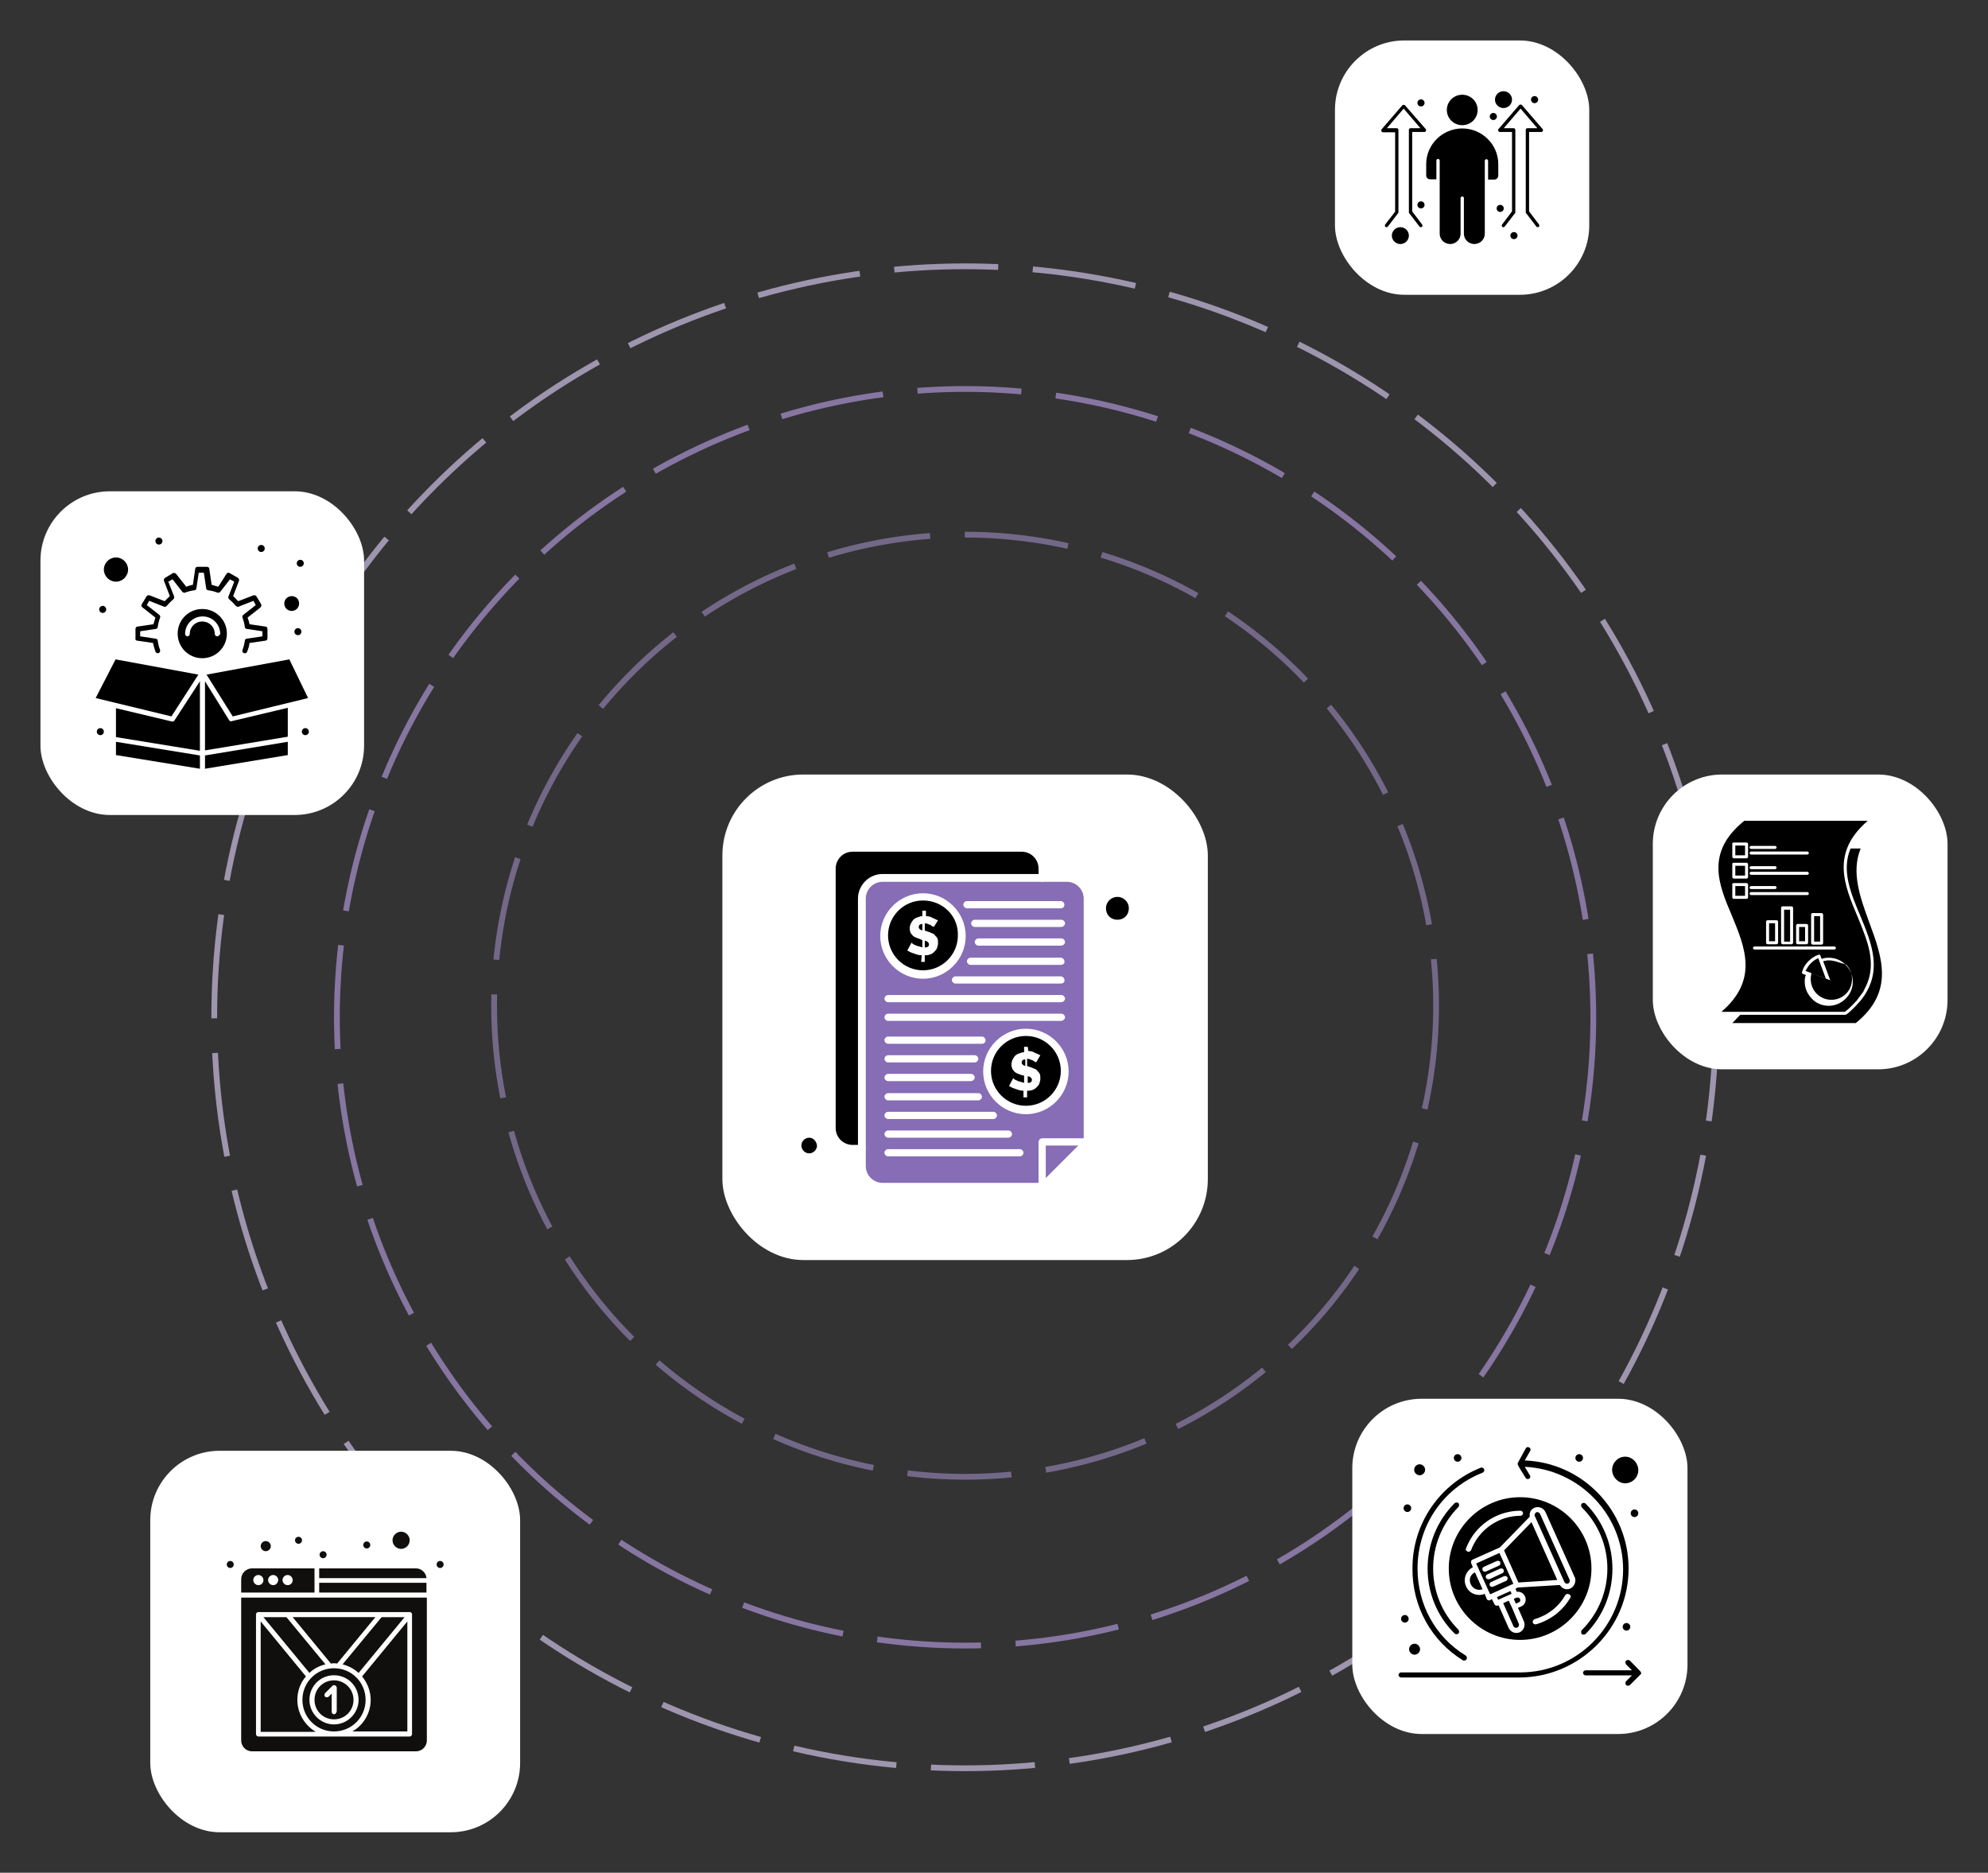 <svg width="344" height="324" viewBox="0 0 344 324" fill="none" xmlns="http://www.w3.org/2000/svg">
<rect x="0" y="0" width="344" height="324" fill="#333333" stroke="none"/>
<mask id="mask0_3251_15849" style="mask-type:alpha" maskUnits="userSpaceOnUse" x="0" y="0" width="344" height="324">
<rect width="344" height="324" fill="#D9D9D9"/>
</mask>
<g mask="url(#mask0_3251_15849)">
<circle opacity="0.68" cx="167" cy="175.999" r="108.703" stroke="#AD96D5" stroke-dasharray="18 6"/>
<circle opacity="0.68" cx="167" cy="174" r="81.5" stroke="#9281B0" stroke-dasharray="18 6"/>
<circle opacity="0.68" cx="130.428" cy="130.428" r="129.928" transform="matrix(1 0 3.46527e-06 1 36.571 45.572)" stroke="#D1C4E8" stroke-dasharray="18 6"/>
<rect x="26" y="251" width="64" height="65.999" rx="12" fill="white"/>
<path d="M58.337 287.812L64.951 279.781H50.643L57.257 287.812C57.662 287.745 57.932 287.745 58.337 287.812Z" fill="#100F0D"/>
<path d="M62.05 289.434L70.014 279.782H66.032L59.282 287.949C60.295 288.219 61.24 288.691 62.05 289.434Z" fill="#100F0D"/>
<path d="M45.986 268.374C46.458 268.374 46.863 267.969 46.863 267.497C46.863 267.024 46.458 266.619 45.986 266.619C45.513 266.619 45.108 267.024 45.108 267.497C45.108 267.969 45.513 268.374 45.986 268.374Z" fill="#100F0D"/>
<path d="M57.796 298.342C55.501 298.342 53.544 296.452 53.544 294.09C53.544 291.727 55.434 289.837 57.796 289.837C60.158 289.837 62.048 291.727 62.048 294.09C62.048 296.452 60.091 298.342 57.796 298.342ZM63.263 294.09C63.263 291.052 60.833 288.623 57.796 288.623C54.759 288.623 52.329 291.052 52.329 294.09C52.329 297.127 54.759 299.557 57.796 299.557C60.833 299.557 63.263 297.127 63.263 294.09Z" fill="#100F0D"/>
<path d="M71.971 271.344H55.232V273.031H73.793C73.726 272.086 72.916 271.344 71.971 271.344Z" fill="#100F0D"/>
<path d="M49.765 274.245C49.293 274.245 48.888 273.84 48.888 273.368C48.888 272.895 49.293 272.49 49.765 272.49C50.238 272.49 50.643 272.895 50.643 273.368C50.643 273.907 50.238 274.245 49.765 274.245ZM47.268 274.245C46.795 274.245 46.391 273.84 46.391 273.368C46.391 272.895 46.795 272.49 47.268 272.49C47.74 272.49 48.145 272.895 48.145 273.368C48.078 273.907 47.74 274.245 47.268 274.245ZM44.703 274.245C44.231 274.245 43.826 273.84 43.826 273.368C43.826 272.895 44.231 272.49 44.703 272.49C45.176 272.49 45.581 272.895 45.581 273.368C45.581 273.907 45.176 274.245 44.703 274.245ZM54.422 271.343H43.623C42.611 271.343 41.733 272.153 41.733 273.233V275.527H54.422V271.343Z" fill="#100F0D"/>
<path d="M58.203 296.182C58.203 296.385 58 296.587 57.798 296.587C57.595 296.587 57.393 296.385 57.393 296.182V293.01L56.853 293.55C56.718 293.685 56.448 293.685 56.245 293.55C56.11 293.415 56.11 293.145 56.245 292.943L57.528 291.66C57.663 291.525 57.798 291.525 58 291.593C58.135 291.66 58.27 291.795 58.27 291.998V296.182H58.203ZM57.798 290.715C55.908 290.715 54.423 292.2 54.423 294.09C54.423 295.98 55.908 297.465 57.798 297.465C59.687 297.465 61.172 295.98 61.172 294.09C61.172 292.2 59.62 290.715 57.798 290.715Z" fill="#100F0D"/>
<path d="M64.142 294.09C64.142 296.452 62.86 298.477 60.97 299.557H70.487V280.523L62.657 290.04C63.535 291.12 64.142 292.537 64.142 294.09Z" fill="#100F0D"/>
<path d="M56.313 287.949L49.563 279.782H45.581L53.545 289.434C54.288 288.691 55.233 288.219 56.313 287.949Z" fill="#100F0D"/>
<path d="M69.406 267.97C70.216 267.97 70.891 267.295 70.891 266.485C70.891 265.675 70.216 265 69.406 265C68.596 265 67.921 265.675 67.921 266.485C67.921 267.295 68.596 267.97 69.406 267.97Z" fill="#100F0D"/>
<path d="M55.232 273.84H73.793V275.527H55.232V273.84Z" fill="#100F0D"/>
<path d="M51.453 294.089C51.453 292.537 51.993 291.12 52.938 290.04L45.108 280.523V299.624H54.625C52.735 298.477 51.453 296.452 51.453 294.089Z" fill="#100F0D"/>
<path d="M44.298 279.241C44.366 279.038 44.501 278.903 44.703 278.903C44.771 278.903 70.891 278.903 70.959 278.903C71.094 278.903 71.228 279.038 71.296 279.241C71.296 279.376 71.296 278.431 71.296 300.029C71.296 300.232 71.094 300.434 70.891 300.434H44.703C44.501 300.434 44.298 300.232 44.298 300.029C44.298 278.364 44.298 279.308 44.298 279.241ZM41.733 301.109C41.733 302.122 42.543 302.999 43.623 302.999H71.971C72.983 302.999 73.861 302.189 73.861 301.109V276.406H41.733V301.109Z" fill="#100F0D"/>
<path d="M39.844 270.061C40.179 270.061 40.451 270.333 40.451 270.669C40.451 271.004 40.179 271.276 39.844 271.276C39.508 271.276 39.236 271.004 39.236 270.669C39.236 270.333 39.508 270.061 39.844 270.061Z" fill="#100F0D"/>
<path d="M51.655 265.877C51.991 265.877 52.263 266.149 52.263 266.484C52.263 266.82 51.991 267.092 51.655 267.092C51.32 267.092 51.048 266.82 51.048 266.484C51.048 266.149 51.32 265.877 51.655 265.877Z" fill="#100F0D"/>
<path d="M63.467 266.687C63.802 266.687 64.074 266.959 64.074 267.295C64.074 267.63 63.802 267.902 63.467 267.902C63.131 267.902 62.859 267.63 62.859 267.295C62.859 266.959 63.131 266.687 63.467 266.687Z" fill="#100F0D"/>
<path d="M55.907 268.375C56.243 268.375 56.515 268.647 56.515 268.982C56.515 269.318 56.243 269.59 55.907 269.59C55.572 269.59 55.3 269.318 55.3 268.982C55.3 268.647 55.572 268.375 55.907 268.375Z" fill="#100F0D"/>
<path d="M76.155 270.061C76.491 270.061 76.763 270.333 76.763 270.669C76.763 271.004 76.491 271.276 76.155 271.276C75.82 271.276 75.548 271.004 75.548 270.669C75.548 270.333 75.82 270.061 76.155 270.061Z" fill="#100F0D"/>
<rect x="7" y="85" width="56" height="56" rx="12" fill="white"/>
<path d="M20.067 130.635L34.594 133V130.703L20.067 128.338V130.635Z" fill="black"/>
<path d="M50.473 105.703C51.149 105.703 51.757 105.163 51.757 104.419C51.757 103.676 51.217 103.136 50.473 103.136C49.798 103.136 49.19 103.676 49.19 104.419C49.19 105.163 49.798 105.703 50.473 105.703Z" fill="black"/>
<path d="M20.067 100.635C21.216 100.635 22.162 99.689 22.162 98.54C22.162 97.391 21.216 96.446 20.067 96.446C18.919 96.446 17.973 97.391 17.973 98.54C17.973 99.689 18.919 100.635 20.067 100.635Z" fill="black"/>
<path d="M29.73 124.824L20.067 122.527V127.527L34.594 129.892V117.865L30.203 124.621C30.135 124.756 29.932 124.892 29.73 124.824Z" fill="black"/>
<path d="M37.568 110.094C37.365 110.094 37.162 109.891 37.162 109.689C37.162 108.472 36.216 107.527 35 107.527C33.784 107.527 32.838 108.472 32.838 109.689C32.838 109.891 32.635 110.094 32.432 110.094C32.23 110.094 32.027 109.891 32.027 109.689C32.027 108 33.378 106.648 35.068 106.648C36.757 106.648 38.108 108 38.108 109.689C37.973 109.891 37.77 110.094 37.568 110.094ZM39.257 109.621C39.257 107.256 37.365 105.364 35 105.364C32.635 105.364 30.743 107.256 30.743 109.621C30.743 111.986 32.635 113.878 35 113.878C37.365 113.878 39.257 111.986 39.257 109.621Z" fill="black"/>
<path d="M34.324 116.716L20 114.08L16.554 120.77L29.662 123.945L34.324 116.716Z" fill="black"/>
<path d="M35.473 133L49.797 130.635V128.338L35.473 130.703V133Z" fill="black"/>
<path d="M35.743 116.716L40.27 123.945L53.311 120.77L50.068 114.08L35.743 116.716Z" fill="black"/>
<path d="M39.662 124.621L35.473 117.864V129.823L49.797 127.458V122.458L40.135 124.756C39.932 124.891 39.797 124.756 39.662 124.621Z" fill="black"/>
<path d="M23.716 110.838L26.486 111.243C26.553 111.716 26.756 112.257 26.891 112.73C26.959 112.932 27.229 113.068 27.432 113C27.634 112.932 27.77 112.662 27.702 112.46C27.499 111.919 27.364 111.378 27.297 110.838C27.297 110.635 27.094 110.5 26.959 110.5L24.256 110.095V109.216L26.959 108.811C27.162 108.811 27.297 108.608 27.297 108.473C27.364 107.932 27.499 107.392 27.702 106.851C27.77 106.649 27.702 106.514 27.567 106.378L25.405 104.689L25.81 103.946L28.378 104.959C28.581 105.027 28.716 104.959 28.851 104.824C29.189 104.419 29.594 104.014 29.999 103.676C30.134 103.541 30.202 103.338 30.134 103.203L29.121 100.635L29.864 100.23L31.553 102.392C31.689 102.527 31.891 102.595 32.026 102.527C32.567 102.324 33.108 102.189 33.648 102.122C33.851 102.122 33.986 101.919 33.986 101.784L34.391 99.081H35.27L35.675 101.784C35.675 101.986 35.878 102.122 36.013 102.122C36.553 102.189 37.094 102.324 37.635 102.527C37.837 102.595 37.972 102.527 38.108 102.392L39.797 100.23L40.54 100.635L39.526 103.203C39.459 103.405 39.526 103.541 39.662 103.676C40.067 104.014 40.472 104.419 40.81 104.824C40.945 104.959 41.148 105.027 41.283 104.959L43.851 103.946L44.256 104.689L42.094 106.378C41.959 106.514 41.891 106.716 41.959 106.851C42.162 107.392 42.297 107.932 42.364 108.473C42.364 108.676 42.567 108.811 42.702 108.811L45.405 109.216V110.095L42.702 110.5C42.499 110.5 42.364 110.703 42.364 110.838C42.297 111.378 42.162 111.919 41.959 112.46C41.891 112.662 41.959 112.932 42.229 113C42.432 113.068 42.702 113 42.77 112.73C42.972 112.257 43.108 111.784 43.175 111.243L45.945 110.838C46.148 110.838 46.283 110.635 46.283 110.432V108.811C46.283 108.608 46.148 108.405 45.945 108.405L43.175 108C43.108 107.595 42.972 107.189 42.837 106.851L45.067 105.095C45.202 104.959 45.27 104.757 45.202 104.554L44.391 103.203C44.256 103 44.053 102.932 43.851 103L41.216 104.014C40.945 103.743 40.675 103.405 40.337 103.135L41.351 100.5C41.418 100.297 41.351 100.095 41.148 99.959L39.729 99.149C39.526 99.013 39.324 99.081 39.189 99.284L37.77 101.513C37.364 101.378 37.026 101.311 36.621 101.176L36.216 98.405C36.216 98.203 36.013 98.067 35.81 98.067H34.189C33.986 98.067 33.783 98.203 33.783 98.405L33.378 101.176C32.972 101.243 32.567 101.378 32.229 101.513L30.472 99.284C30.337 99.149 30.134 99.081 29.932 99.149L28.581 99.959C28.378 100.095 28.31 100.297 28.378 100.5L29.391 103.135C29.121 103.405 28.783 103.676 28.513 104.014L25.878 103C25.675 102.932 25.472 103 25.337 103.203L24.526 104.554C24.391 104.757 24.459 104.959 24.662 105.095L26.891 106.851C26.756 107.257 26.689 107.595 26.553 108L23.783 108.405C23.58 108.405 23.445 108.608 23.445 108.811V110.432C23.378 110.635 23.513 110.838 23.716 110.838Z" fill="black"/>
<path d="M45.203 94.284C45.539 94.284 45.811 94.556 45.811 94.892C45.811 95.228 45.539 95.5 45.203 95.5C44.867 95.5 44.595 95.228 44.595 94.892C44.595 94.556 44.867 94.284 45.203 94.284Z" fill="black"/>
<path d="M51.96 96.851C52.295 96.851 52.568 97.124 52.568 97.459C52.568 97.795 52.295 98.067 51.96 98.067C51.624 98.067 51.352 97.795 51.352 97.459C51.352 97.124 51.624 96.851 51.96 96.851Z" fill="black"/>
<path d="M51.553 108.675C51.889 108.675 52.161 108.948 52.161 109.283C52.161 109.619 51.889 109.892 51.553 109.892C51.217 109.892 50.945 109.619 50.945 109.283C50.945 108.948 51.217 108.675 51.553 108.675Z" fill="black"/>
<path d="M27.5 93.001C27.835 93.001 28.108 93.273 28.108 93.609C28.108 93.945 27.835 94.217 27.5 94.217C27.164 94.217 26.892 93.945 26.892 93.609C26.892 93.273 27.164 93.001 27.5 93.001Z" fill="black"/>
<path d="M17.365 125.973C17.701 125.973 17.973 126.246 17.973 126.581C17.973 126.917 17.701 127.189 17.365 127.189C17.029 127.189 16.757 126.917 16.757 126.581C16.757 126.246 17.029 125.973 17.365 125.973Z" fill="black"/>
<path d="M52.838 125.973C53.173 125.973 53.446 126.246 53.446 126.581C53.446 126.917 53.173 127.189 52.838 127.189C52.502 127.189 52.23 126.917 52.23 126.581C52.23 126.246 52.502 125.973 52.838 125.973Z" fill="black"/>
<path d="M17.77 104.824C18.106 104.824 18.378 105.096 18.378 105.432C18.378 105.768 18.106 106.04 17.77 106.04C17.434 106.04 17.162 105.768 17.162 105.432C17.162 105.096 17.434 104.824 17.77 104.824Z" fill="black"/>
<rect x="286" y="134" width="51" height="51" rx="12" fill="white"/>
<path fill-rule="evenodd" clip-rule="evenodd" d="M323.197 142H301.833C295.08 147.455 297.353 152.974 299.69 158.429C301.963 163.948 304.301 169.533 297.872 175.052C305.015 175.052 312.158 175.052 319.236 175.052C319.366 174.987 319.431 174.857 319.561 174.793C319.69 174.727 319.755 174.598 319.885 174.532C319.95 174.468 320.08 174.338 320.145 174.273C320.21 174.208 320.34 174.078 320.405 174.013C320.469 173.948 320.6 173.818 320.665 173.753C320.73 173.688 320.859 173.559 320.924 173.494C320.989 173.429 321.054 173.298 321.184 173.234C321.249 173.169 321.314 173.039 321.379 172.975C321.444 172.91 321.509 172.779 321.573 172.715C321.638 172.65 321.703 172.519 321.769 172.455C321.834 172.39 321.899 172.26 321.963 172.195C322.028 172.13 322.093 172 322.158 171.935C322.223 171.871 322.288 171.74 322.353 171.676C322.418 171.611 322.483 171.48 322.483 171.416C322.547 171.351 322.612 171.221 322.612 171.156C324.301 168.104 323.846 165.052 322.742 161.935C322.353 160.832 321.899 159.727 321.444 158.623C319.106 153.104 316.768 147.52 323.197 142ZM317.418 163.753C317.547 163.753 317.677 163.883 317.677 164.013C317.677 164.143 317.547 164.273 317.418 164.273H303.586C303.456 164.273 303.327 164.143 303.327 164.013C303.327 163.883 303.456 163.753 303.586 163.753H317.418ZM313.651 157.974H315.21C315.34 157.974 315.47 158.104 315.47 158.234V163.169C315.47 163.299 315.34 163.428 315.21 163.428H313.651C313.521 163.428 313.392 163.299 313.392 163.169V158.234C313.392 158.039 313.521 157.974 313.651 157.974ZM314.95 158.494H313.911V162.909H314.95V158.494ZM311.054 159.857H312.613C312.742 159.857 312.872 159.987 312.872 160.117V163.104C312.872 163.234 312.742 163.364 312.613 163.364H311.054C310.924 163.364 310.794 163.234 310.794 163.104V160.117C310.794 159.987 310.924 159.857 311.054 159.857ZM312.352 160.377H311.314V162.844H312.352V160.377ZM308.457 156.806H310.015C310.145 156.806 310.275 156.935 310.275 157.065V163.104C310.275 163.234 310.145 163.364 310.015 163.364H308.457C308.327 163.364 308.197 163.234 308.197 163.104V157.065C308.197 156.935 308.327 156.806 308.457 156.806ZM309.755 157.39H308.716V162.909H309.755V157.39ZM305.859 159.208H307.418C307.547 159.208 307.678 159.338 307.678 159.467V163.104C307.678 163.234 307.547 163.364 307.418 163.364H305.859C305.729 163.364 305.599 163.234 305.599 163.104V159.467C305.599 159.338 305.729 159.208 305.859 159.208ZM307.158 159.727H306.119V162.844H307.158V159.727ZM303.002 154.857C302.872 154.857 302.742 154.727 302.742 154.597C302.742 154.468 302.872 154.338 303.002 154.338H312.742C312.872 154.338 313.002 154.468 313.002 154.597C313.002 154.727 312.872 154.857 312.742 154.857H303.002ZM303.002 153.818C302.872 153.818 302.742 153.688 302.742 153.559C302.742 153.429 302.872 153.299 303.002 153.299H307.158C307.288 153.299 307.418 153.429 307.418 153.559C307.418 153.688 307.288 153.818 307.158 153.818H303.002ZM300.015 152.78H302.223C302.353 152.78 302.483 152.909 302.483 153.039V155.247C302.483 155.376 302.353 155.507 302.223 155.507H300.015C299.885 155.507 299.755 155.376 299.755 155.247V153.039C299.69 152.909 299.82 152.78 300.015 152.78ZM301.963 153.299H300.275V154.987H301.963V153.299ZM303.002 151.35C302.872 151.35 302.742 151.221 302.742 151.091C302.742 150.961 302.872 150.831 303.002 150.831H312.742C312.872 150.831 313.002 150.961 313.002 151.091C313.002 151.221 312.872 151.35 312.742 151.35H303.002ZM303.002 150.377C302.872 150.377 302.742 150.247 302.742 150.117C302.742 149.987 302.872 149.858 303.002 149.858H307.158C307.288 149.858 307.418 149.987 307.418 150.117C307.418 150.247 307.288 150.377 307.158 150.377H303.002ZM300.015 149.273H302.223C302.353 149.273 302.483 149.403 302.483 149.533V151.741C302.483 151.87 302.353 152 302.223 152H300.015C299.885 152 299.755 151.87 299.755 151.741V149.533C299.69 149.403 299.82 149.273 300.015 149.273ZM301.963 149.792H300.275V151.481H301.963V149.792ZM303.002 147.844C302.872 147.844 302.742 147.715 302.742 147.585C302.742 147.455 302.872 147.324 303.002 147.324H312.742C312.872 147.324 313.002 147.455 313.002 147.585C313.002 147.715 312.872 147.844 312.742 147.844H303.002ZM303.002 146.87C302.872 146.87 302.742 146.74 302.742 146.611C302.742 146.481 302.872 146.351 303.002 146.351H307.158C307.288 146.351 307.418 146.481 307.418 146.611C307.418 146.74 307.288 146.87 307.158 146.87H303.002ZM300.015 145.766H302.223C302.353 145.766 302.483 145.897 302.483 146.027V148.234C302.483 148.364 302.353 148.494 302.223 148.494H300.015C299.885 148.494 299.755 148.364 299.755 148.234V146.027C299.69 145.897 299.82 145.766 300.015 145.766ZM301.963 146.286H300.275V147.974H301.963V146.286ZM314.625 165.766C314.171 165.962 313.717 166.286 313.327 166.675C312.937 167.065 312.678 167.52 312.417 167.974C313.586 168.429 314.755 168.818 315.924 169.273C315.47 168.104 315.08 166.935 314.625 165.766ZM312.937 166.286C313.457 165.766 314.041 165.377 314.69 165.182C314.82 165.117 315.015 165.182 315.015 165.377L315.21 165.896C315.34 165.831 315.535 165.831 315.664 165.766C315.924 165.702 316.184 165.702 316.443 165.702C317.612 165.702 318.651 166.156 319.366 166.935C320.145 167.715 320.6 168.754 320.6 169.858C320.6 171.026 320.145 172 319.366 172.779C318.586 173.559 317.547 174.013 316.443 174.013C315.274 174.013 314.236 173.559 313.521 172.779C312.742 172 312.288 170.961 312.288 169.858C312.288 169.597 312.288 169.338 312.352 169.143C312.352 169.013 312.417 168.818 312.483 168.688L311.963 168.493C311.833 168.429 311.768 168.299 311.833 168.169C312.028 167.39 312.417 166.805 312.937 166.286ZM316.509 166.156C316.249 166.156 316.054 166.156 315.859 166.221C315.729 166.221 315.6 166.286 315.47 166.286L316.704 169.597L313.457 168.364C313.392 168.493 313.392 168.624 313.392 168.754C313.327 168.949 313.327 169.208 313.327 169.403C313.327 170.377 313.717 171.285 314.366 171.935C315.015 172.584 315.924 172.975 316.898 172.975C317.873 172.975 318.781 172.584 319.431 171.935C320.08 171.285 320.469 170.377 320.469 169.403C320.469 168.429 320.08 167.52 319.431 166.87C318.392 166.611 317.483 166.156 316.509 166.156ZM321.899 158.429C323.911 163.299 325.924 168.169 321.963 173.104C321.444 173.688 320.859 174.338 320.21 174.922L320.145 174.987C319.95 175.182 319.755 175.312 319.496 175.506C319.431 175.572 319.366 175.572 319.301 175.572H301.119C300.859 175.897 300.534 176.156 300.275 176.481C300.08 176.676 299.95 176.806 299.755 177H321.119C327.872 171.545 325.664 165.571 323.457 159.598C321.899 155.312 320.275 150.961 321.963 146.805H320.21C318.586 150.701 320.34 154.727 321.899 158.429Z" fill="black"/>
<rect x="234" y="242" width="58" height="58" rx="12" fill="white"/>
<path d="M271.145 274.955C270.633 274.955 270.195 274.663 269.903 274.225L262.598 274.663L262.233 274.882L262.452 275.394C263.475 275.248 264.278 276.27 263.913 277.22C263.767 277.585 263.548 277.804 263.183 277.95L262.672 278.169L263.694 280.507C263.986 281.237 263.694 282.041 262.964 282.406C262.233 282.698 261.43 282.406 261.065 281.675L259.312 277.731C259.238 277.731 259.165 277.804 259.019 277.804C258.873 277.804 258.654 277.731 258.581 277.512L258.143 276.635L257.851 276.855C257.632 276.928 257.339 276.855 257.266 276.635L256.901 275.759C255.659 276.27 254.198 275.686 253.687 274.444C253.103 273.202 253.687 271.742 254.856 271.157L254.564 270.427C254.491 270.208 254.564 269.915 254.783 269.842L259.531 267.724L264.717 262.392C264.571 261.735 264.936 261.077 265.52 260.858C266.251 260.566 267.054 260.858 267.419 261.589L272.532 272.983C272.825 273.86 272.167 274.955 271.145 274.955ZM271.729 276.416C270.414 278.681 268.296 280.288 265.812 281.018C265.593 281.091 265.301 280.945 265.228 280.726C265.155 280.507 265.301 280.215 265.52 280.142C267.785 279.484 269.684 278.023 270.852 275.978C270.998 275.759 271.291 275.686 271.51 275.832C271.802 275.978 271.875 276.197 271.729 276.416ZM253.687 267.87C255.148 263.999 258.873 261.369 263.11 261.369C263.329 261.369 263.548 261.589 263.548 261.808C263.548 262.027 263.329 262.246 263.11 262.246C259.312 262.246 255.878 264.656 254.564 268.162C254.491 268.382 254.198 268.528 253.979 268.455C253.687 268.309 253.541 268.089 253.687 267.87ZM263.037 259.032C256.244 259.032 250.692 264.583 250.692 271.376C250.692 278.169 256.244 283.721 263.037 283.721C269.83 283.721 275.381 278.169 275.381 271.376C275.381 264.583 269.83 259.032 263.037 259.032Z" fill="black"/>
<path d="M243.826 285.329C243.826 285.84 244.264 286.278 244.776 286.278C245.287 286.278 245.725 285.84 245.725 285.329C245.725 284.817 245.287 284.379 244.776 284.379C244.264 284.379 243.826 284.817 243.826 285.329Z" fill="black"/>
<path d="M245.652 255.233C246.163 255.233 246.601 254.795 246.601 254.284C246.601 253.773 246.163 253.334 245.652 253.334C245.14 253.334 244.702 253.773 244.702 254.284C244.702 254.795 245.14 255.233 245.652 255.233Z" fill="black"/>
<path d="M265.812 261.662C265.593 261.809 265.447 262.101 265.593 262.32L270.706 273.715C270.779 273.861 270.998 274.007 271.144 274.007C271.51 274.007 271.729 273.642 271.583 273.276L266.47 261.882C266.323 261.662 266.031 261.516 265.812 261.662Z" fill="black"/>
<path d="M260.626 273.496L258.361 274.518C258.142 274.591 257.85 274.518 257.777 274.299C257.704 274.08 257.777 273.788 257.996 273.715L260.26 272.692C260.479 272.619 260.772 272.692 260.845 272.911C260.918 273.13 260.845 273.423 260.626 273.496ZM257.119 272.984C257.046 272.765 257.119 272.473 257.339 272.4L259.603 271.377C259.822 271.304 260.114 271.377 260.187 271.596C260.26 271.816 260.187 272.108 259.968 272.181L257.777 273.203C257.485 273.276 257.266 273.203 257.119 272.984ZM256.535 271.67C256.462 271.45 256.535 271.158 256.754 271.085L259.019 270.063C259.238 269.99 259.53 270.063 259.603 270.282C259.676 270.501 259.603 270.793 259.384 270.866L257.119 271.889C256.9 271.962 256.681 271.889 256.535 271.67ZM259.457 268.675L255.439 270.501L257.85 275.833L261.867 274.007L259.457 268.675Z" fill="black"/>
<path d="M261.648 278.17L261.064 276.928L260.114 277.366L261.867 281.311C261.94 281.457 262.013 281.53 262.159 281.603C262.598 281.749 262.963 281.311 262.817 280.946L261.648 278.17Z" fill="black"/>
<path d="M262.306 277.44L262.817 277.221C262.963 277.148 263.036 277.075 263.036 277.002C263.182 276.637 262.817 276.272 262.452 276.418H262.379L261.94 276.637L262.306 277.44Z" fill="black"/>
<path d="M260.261 268.236L262.744 273.787L269.464 273.349L265.009 263.342L260.261 268.236Z" fill="black"/>
<path d="M259.027 276.316L261.358 275.266L261.569 275.733L259.238 276.782L259.027 276.316Z" fill="black"/>
<path d="M281.224 256.623C282.466 256.623 283.489 255.6 283.489 254.359C283.489 253.117 282.466 252.021 281.224 252.021C279.983 252.021 278.96 253.044 278.96 254.286C278.96 255.527 279.983 256.623 281.224 256.623Z" fill="black"/>
<path d="M254.49 274.08C254.856 274.884 255.732 275.249 256.536 274.957L255.221 272.035C254.417 272.4 254.125 273.277 254.49 274.08Z" fill="black"/>
<path d="M253.103 287.227C253.322 287.373 253.614 287.3 253.76 287.081C253.906 286.862 253.833 286.569 253.614 286.423C248.355 283.209 245.287 277.585 245.287 271.376C245.287 263.999 249.669 257.498 256.536 254.795C256.755 254.722 256.901 254.43 256.828 254.211C256.755 253.992 256.463 253.846 256.243 253.919C249.231 256.695 244.41 263.488 244.41 271.303C244.337 278.023 247.77 283.94 253.103 287.227Z" fill="black"/>
<path d="M281.809 271.376C281.809 261.296 273.847 253.043 263.84 252.677L264.79 250.997C264.936 250.778 264.79 250.486 264.57 250.413C264.351 250.267 264.059 250.413 263.986 250.632L262.671 253.043C262.598 253.189 262.598 253.335 262.671 253.481C262.671 253.554 263.329 254.649 263.986 255.672C264.059 255.818 264.205 255.891 264.351 255.891C264.717 255.891 264.936 255.526 264.717 255.234L263.84 253.773C273.263 254.211 280.859 262.027 280.859 271.523C280.859 281.31 272.897 289.345 263.037 289.345H242.438C242.219 289.345 242 289.564 242 289.783C242 290.003 242.219 290.222 242.438 290.222H263.11C273.409 290.076 281.809 281.676 281.809 271.376Z" fill="black"/>
<path d="M283.927 289.273C283.854 289.126 283.927 289.273 282.028 287.3C281.882 287.154 281.589 287.154 281.37 287.3C281.224 287.446 281.224 287.739 281.37 287.958L282.393 288.98H274.358C274.139 288.98 273.92 289.2 273.92 289.419C273.92 289.638 274.139 289.857 274.358 289.857H282.393L281.37 290.88C281.224 291.026 281.224 291.318 281.37 291.537C281.516 291.683 281.809 291.683 282.028 291.537C283.927 289.638 283.854 289.711 283.927 289.638C284 289.565 284 289.492 284 289.419C283.927 289.419 283.927 289.346 283.927 289.273Z" fill="black"/>
<path d="M252.372 260.713C252.518 260.567 252.518 260.274 252.372 260.055C252.226 259.909 251.933 259.909 251.714 260.055C245.506 266.264 245.432 276.417 251.714 282.626C251.86 282.772 252.152 282.772 252.372 282.626C252.518 282.48 252.518 282.188 252.372 281.968C246.528 276.125 246.528 266.629 252.372 260.713Z" fill="black"/>
<path d="M273.7 282.042C273.554 282.188 273.554 282.48 273.7 282.699C273.846 282.845 274.139 282.845 274.358 282.699C280.566 276.49 280.566 266.337 274.358 260.129C274.212 259.982 273.92 259.982 273.7 260.129C273.554 260.275 273.554 260.567 273.7 260.786C279.617 266.629 279.617 276.125 273.7 282.042Z" fill="black"/>
<path d="M273.263 251.583C273.626 251.583 273.92 251.877 273.92 252.24C273.92 252.603 273.626 252.897 273.263 252.897C272.9 252.897 272.605 252.603 272.605 252.24C272.605 251.877 272.9 251.583 273.263 251.583Z" fill="black"/>
<path d="M282.831 261.151C283.194 261.151 283.489 261.445 283.489 261.808C283.489 262.171 283.194 262.466 282.831 262.466C282.468 262.466 282.174 262.171 282.174 261.808C282.174 261.445 282.468 261.151 282.831 261.151Z" fill="black"/>
<path d="M281.444 280.8C281.807 280.8 282.101 281.095 282.101 281.458C282.101 281.821 281.807 282.115 281.444 282.115C281.08 282.115 280.786 281.821 280.786 281.458C280.786 281.095 281.08 280.8 281.444 280.8Z" fill="black"/>
<path d="M243.096 279.413C243.459 279.413 243.753 279.707 243.753 280.07C243.753 280.433 243.459 280.728 243.096 280.728C242.733 280.728 242.438 280.433 242.438 280.07C242.438 279.707 242.733 279.413 243.096 279.413Z" fill="black"/>
<path d="M252.226 251.583C252.589 251.583 252.883 251.877 252.883 252.24C252.883 252.603 252.589 252.897 252.226 252.897C251.863 252.897 251.568 252.603 251.568 252.24C251.568 251.877 251.863 251.583 252.226 251.583Z" fill="black"/>
<path d="M243.533 260.275C243.896 260.275 244.191 260.569 244.191 260.932C244.191 261.295 243.896 261.59 243.533 261.59C243.17 261.59 242.876 261.295 242.876 260.932C242.876 260.569 243.17 260.275 243.533 260.275Z" fill="black"/>
<rect x="125" y="134" width="84" height="84" rx="14" fill="white"/>
<path d="M188.145 155.48V197.459H180.332V205.271H152.73C150.751 205.271 149.188 203.708 149.188 201.729V198.812V155.48C149.188 153.5 150.751 151.938 152.73 151.938H180.437H184.708C186.584 151.938 188.145 153.5 188.145 155.48Z" fill="#876CB6"/>
<path d="M193.354 154.542C194.812 154.542 195.957 155.688 195.957 157.146C195.957 158.604 194.812 159.75 193.354 159.75C191.896 159.75 190.749 158.604 190.749 157.146C190.749 155.688 191.896 154.542 193.354 154.542Z" fill="black"/>
<path d="M140.021 196.209C141.062 196.209 142 197.042 142 198.188C142 199.23 141.167 200.167 140.021 200.167C138.979 200.167 138.042 199.333 138.042 198.188C138.042 197.042 138.875 196.209 140.021 196.209Z" fill="black"/>
<path d="M177.521 178.604C181.271 178.604 184.292 181.625 184.292 185.374C184.292 189.124 181.271 192.146 177.521 192.146C173.77 192.146 170.75 189.124 170.75 185.374C170.75 181.625 173.77 178.604 177.521 178.604Z" fill="black"/>
<path d="M159.709 155.168C163.459 155.168 166.479 158.188 166.479 161.939C166.479 165.688 163.459 168.709 159.709 168.709C155.959 168.709 152.938 165.688 152.938 161.939C153.042 158.188 156.064 155.168 159.709 155.168Z" fill="black"/>
<path d="M180.333 150.272V151.938H152.73C150.751 151.938 149.188 153.5 149.188 155.479V198.812H147.522C145.542 198.812 143.979 197.25 143.979 195.271V150.272C143.979 148.293 145.542 146.729 147.522 146.729H176.791C178.772 146.729 180.333 148.293 180.333 150.272Z" fill="black"/>
<path d="M180.332 197.459H188.144C185.749 199.854 182.728 202.875 180.332 205.271V197.459Z" fill="#876CB6"/>
<path d="M193.042 194.958C193.559 194.958 193.979 195.377 193.979 195.895C193.979 196.413 193.559 196.832 193.042 196.832C192.524 196.832 192.104 196.413 192.104 195.895C192.104 195.377 192.524 194.958 193.042 194.958Z" fill="white"/>
<path d="M191.792 165.583C192.309 165.583 192.729 166.003 192.729 166.521C192.729 167.038 192.309 167.458 191.792 167.458C191.274 167.458 190.854 167.038 190.854 166.521C190.854 166.003 191.274 165.583 191.792 165.583Z" fill="white"/>
<path d="M187.521 146.729C188.039 146.729 188.458 147.15 188.458 147.667C188.458 148.185 188.039 148.604 187.521 148.604C187.003 148.604 186.584 148.185 186.584 147.667C186.584 147.15 187.003 146.729 187.521 146.729Z" fill="white"/>
<path d="M177.938 181.834C178.354 181.834 178.772 181.938 179.083 182.147C179.396 182.25 179.709 182.458 180.021 182.563L179.291 183.813C179.291 183.813 179.188 183.708 179.083 183.708C178.98 183.605 178.875 183.605 178.772 183.5C178.667 183.397 178.459 183.397 178.251 183.292C178.042 183.188 177.938 183.188 177.73 183.188V184.438L178.042 184.542C178.354 184.646 178.667 184.75 178.875 184.855C179.188 184.958 179.396 185.063 179.501 185.271C179.709 185.479 179.812 185.584 179.917 185.792C180.021 186 180.021 186.313 180.021 186.625C180.021 186.938 179.917 187.25 179.812 187.563C179.709 187.771 179.501 187.979 179.291 188.188C179.083 188.396 178.875 188.5 178.562 188.604C178.251 188.709 178.042 188.709 177.73 188.709V189.854H177.104V188.709C176.688 188.709 176.271 188.604 175.751 188.396C175.334 188.292 174.916 188.083 174.604 187.875L175.333 186.521C175.333 186.521 175.437 186.625 175.541 186.729C175.645 186.834 175.751 186.834 175.959 186.938C176.167 187.042 176.375 187.146 176.584 187.146C176.792 187.25 177.001 187.25 177.209 187.354V186.105L176.792 186C176.48 185.896 176.167 185.792 175.959 185.688C175.751 185.584 175.542 185.479 175.438 185.271C175.334 185.167 175.125 184.958 175.125 184.75C175.02 184.542 175.021 184.334 175.021 184.126C175.021 183.813 175.126 183.5 175.23 183.292C175.334 183.084 175.542 182.771 175.646 182.668C175.855 182.458 176.063 182.355 176.375 182.25C176.688 182.147 176.896 182.042 177.209 182.042V181.105H177.833L177.938 181.834ZM177.833 187.354C178.354 187.354 178.562 187.146 178.562 186.834C178.562 186.625 178.459 186.521 178.354 186.417C178.251 186.313 178.042 186.209 177.833 186.209V187.354ZM177.417 184.438V183.292C177.001 183.292 176.792 183.5 176.792 183.813C176.792 184.021 176.896 184.126 177.001 184.229C177.001 184.229 177.104 184.334 177.417 184.438Z" fill="white"/>
<path d="M159.5 165.271C159.083 165.271 158.666 165.167 158.145 164.959C157.729 164.855 157.313 164.647 157 164.438L157.729 163.084C157.729 163.084 157.834 163.189 157.937 163.292C158.042 163.397 158.145 163.397 158.354 163.501C158.563 163.605 158.771 163.709 158.979 163.709C159.187 163.813 159.396 163.813 159.604 163.918V162.668L159.187 162.46C158.875 162.355 158.563 162.25 158.354 162.147C158.145 162.042 157.937 161.939 157.834 161.731C157.729 161.626 157.521 161.418 157.521 161.21C157.416 161.001 157.416 160.792 157.416 160.584C157.416 160.272 157.521 159.96 157.625 159.751C157.729 159.543 157.937 159.23 158.042 159.126C158.25 158.918 158.458 158.814 158.771 158.71C159.083 158.605 159.292 158.501 159.604 158.501V157.563H160.229V158.501C160.646 158.501 161.062 158.605 161.375 158.814C161.687 158.918 161.999 159.126 162.312 159.23L161.583 160.376C161.583 160.376 161.479 160.272 161.375 160.272C161.27 160.272 161.166 160.168 161.062 160.063C160.958 159.96 160.75 159.96 160.541 159.855C160.333 159.751 160.229 159.751 160.021 159.751V161.001L160.333 161.105C160.646 161.21 160.958 161.313 161.166 161.418C161.479 161.521 161.687 161.626 161.791 161.834C161.999 162.042 162.104 162.147 162.208 162.355C162.312 162.563 162.312 162.876 162.312 163.189C162.312 163.501 162.208 163.813 162.104 164.126C161.999 164.334 161.791 164.542 161.583 164.751C161.375 164.959 161.166 165.063 160.854 165.167C160.541 165.271 160.333 165.271 160.021 165.271V166.417H159.396L159.5 165.271ZM160.021 163.918C160.541 163.918 160.75 163.709 160.75 163.397C160.75 163.189 160.646 163.084 160.541 162.98C160.437 162.876 160.229 162.771 160.021 162.771V163.918ZM159.604 161.001V159.855C159.187 159.855 158.979 160.063 158.979 160.376C158.979 160.584 159.083 160.689 159.187 160.792C159.187 160.792 159.396 160.897 159.604 161.001Z" fill="white"/>
<path d="M145.542 203.395C146.059 203.395 146.48 203.816 146.48 204.334C146.48 204.851 146.059 205.271 145.542 205.271C145.025 205.271 144.604 204.851 144.604 204.334C144.604 203.816 145.025 203.395 145.542 203.395Z" fill="white"/>
<path d="M139.71 166.313C140.226 166.313 140.647 166.734 140.647 167.251C140.647 167.769 140.226 168.188 139.71 168.188C139.192 168.188 138.771 167.769 138.771 167.251C138.771 166.734 139.192 166.313 139.71 166.313Z" fill="white"/>
<path d="M138.355 150.687C138.873 150.687 139.292 151.108 139.292 151.625C139.292 152.143 138.873 152.562 138.355 152.562C137.837 152.562 137.417 152.143 137.417 151.625C137.417 151.108 137.837 150.687 138.355 150.687Z" fill="white"/>
<path d="M138.355 184.542C138.873 184.542 139.292 184.961 139.292 185.479C139.292 185.997 138.873 186.417 138.355 186.417C137.837 186.417 137.417 185.997 137.417 185.479C137.417 184.961 137.837 184.542 138.355 184.542Z" fill="white"/>
<path d="M152.73 152.563C151.062 152.563 149.813 153.918 149.813 155.479V201.729C149.813 203.395 151.167 204.645 152.73 204.645H180.125L187.521 197.251V155.479C187.521 153.813 186.166 152.563 184.604 152.563H152.73ZM180.333 206H152.73C150.438 206 148.459 204.125 148.459 201.729V155.479C148.459 153.188 150.333 151.209 152.73 151.209H184.604C186.895 151.209 188.874 153.084 188.874 155.479V197.459C188.874 197.667 188.771 197.772 188.666 197.875L180.854 205.687C180.646 205.895 180.542 206 180.333 206Z" fill="white"/>
<path d="M149.084 199.438H147.417C145.126 199.438 143.146 197.561 143.146 195.166V150.272C143.146 147.98 145.021 146 147.417 146H176.687C178.98 146 180.959 147.876 180.959 150.272V151.938C180.959 152.251 180.646 152.563 180.333 152.563C180.021 152.563 179.709 152.251 179.709 151.938V150.272C179.709 148.605 178.353 147.354 176.791 147.354H147.522C145.855 147.354 144.605 148.709 144.605 150.272V195.166C144.605 196.832 145.959 198.082 147.522 198.082H149.188C149.501 198.082 149.813 198.395 149.813 198.708C149.709 199.124 149.501 199.438 149.084 199.438Z" fill="white"/>
<path d="M180.332 206C180.02 206 179.708 205.687 179.708 205.374V197.561C179.708 197.251 180.02 196.937 180.332 196.937H188.144C188.458 196.937 188.771 197.251 188.771 197.561C188.771 197.875 188.458 198.188 188.144 198.188H180.958V205.374C180.958 205.687 180.749 206 180.332 206Z" fill="white"/>
<path d="M159.708 155.792C156.376 155.792 153.667 158.5 153.667 161.834C153.667 165.167 156.376 167.875 159.708 167.875C163.041 167.875 165.749 165.167 165.749 161.834C165.854 158.5 163.146 155.792 159.708 155.792ZM159.708 169.333C155.646 169.333 152.312 166.001 152.312 161.939C152.312 157.875 155.646 154.542 159.708 154.542C163.77 154.542 167.104 157.875 167.104 161.939C167.104 166.001 163.77 169.333 159.708 169.333Z" fill="white"/>
<path d="M183.563 157.146H167.313C167 157.146 166.688 156.834 166.688 156.521C166.688 156.208 167 155.897 167.313 155.897H183.563C183.875 155.897 184.186 156.208 184.186 156.521C184.186 156.834 183.979 157.146 183.563 157.146Z" fill="white"/>
<path d="M183.563 160.375H168.667C168.354 160.375 168.042 160.062 168.042 159.75C168.042 159.438 168.354 159.125 168.667 159.125H183.667C183.979 159.125 184.292 159.438 184.292 159.75C184.292 160.062 183.979 160.375 183.563 160.375Z" fill="white"/>
<path d="M183.563 163.604H169.292C168.979 163.604 168.667 163.291 168.667 162.979C168.667 162.667 168.979 162.354 169.292 162.354H183.667C183.979 162.354 184.292 162.667 184.292 162.979C184.292 163.291 183.979 163.604 183.563 163.604Z" fill="white"/>
<path d="M183.562 166.938H167.938C167.624 166.938 167.312 166.625 167.312 166.312C167.312 166 167.624 165.687 167.938 165.687H183.562C183.874 165.687 184.186 166 184.186 166.312C184.291 166.625 183.978 166.938 183.562 166.938Z" fill="white"/>
<path d="M183.563 170.167H165.334C165.021 170.167 164.708 169.854 164.708 169.543C164.708 169.23 165.021 168.917 165.334 168.917H183.563C183.875 168.917 184.187 169.23 184.187 169.543C184.292 169.854 183.979 170.167 183.563 170.167Z" fill="white"/>
<path d="M183.563 173.396H153.667C153.354 173.396 153.042 173.084 153.042 172.771C153.042 172.459 153.354 172.146 153.667 172.146H183.667C183.979 172.146 184.292 172.459 184.292 172.771C184.292 173.084 183.979 173.396 183.563 173.396Z" fill="white"/>
<path d="M183.563 176.624H153.667C153.354 176.624 153.042 176.313 153.042 176C153.042 175.687 153.354 175.375 153.667 175.375H183.667C183.979 175.375 184.292 175.687 184.292 176C184.292 176.313 183.979 176.624 183.563 176.624Z" fill="white"/>
<path d="M177.521 179.23C174.187 179.23 171.48 181.938 171.48 185.271C171.48 188.604 174.187 191.312 177.521 191.312C180.854 191.312 183.563 188.604 183.563 185.271C183.563 181.938 180.854 179.23 177.521 179.23ZM177.521 192.771C173.458 192.771 170.125 189.438 170.125 185.375C170.125 181.313 173.458 177.98 177.521 177.98C181.583 177.98 184.916 181.313 184.916 185.375C184.916 189.438 181.583 192.771 177.521 192.771Z" fill="white"/>
<path d="M169.917 180.584H153.667C153.354 180.584 153.042 180.271 153.042 179.959C153.042 179.647 153.354 179.334 153.667 179.334H169.917C170.229 179.334 170.541 179.647 170.541 179.959C170.541 180.271 170.333 180.584 169.917 180.584Z" fill="white"/>
<path d="M168.667 183.813H153.667C153.354 183.813 153.042 183.5 153.042 183.188C153.042 182.876 153.354 182.563 153.667 182.563H168.667C168.979 182.563 169.292 182.876 169.292 183.188C169.292 183.5 168.979 183.813 168.667 183.813Z" fill="white"/>
<path d="M167.938 187.041H153.667C153.354 187.041 153.042 186.728 153.042 186.416C153.042 186.104 153.354 185.791 153.667 185.791H168.042C168.354 185.791 168.667 186.104 168.667 186.416C168.667 186.728 168.354 187.041 167.938 187.041Z" fill="white"/>
<path d="M169.292 190.375H153.667C153.354 190.375 153.042 190.062 153.042 189.75C153.042 189.438 153.354 189.125 153.667 189.125H169.292C169.604 189.125 169.917 189.438 169.917 189.75C169.917 190.062 169.604 190.375 169.292 190.375Z" fill="white"/>
<path d="M171.896 193.604H153.667C153.354 193.604 153.042 193.291 153.042 192.979C153.042 192.667 153.354 192.354 153.667 192.354H171.896C172.209 192.354 172.52 192.667 172.52 192.979C172.52 193.291 172.209 193.604 171.896 193.604Z" fill="white"/>
<path d="M174.5 196.832H153.667C153.354 196.832 153.042 196.521 153.042 196.208C153.042 195.895 153.354 195.583 153.667 195.583H174.5C174.812 195.583 175.125 195.895 175.125 196.208C175.125 196.521 174.812 196.832 174.5 196.832Z" fill="white"/>
<path d="M176.479 200.062H153.667C153.354 200.062 153.042 199.75 153.042 199.438C153.042 199.124 153.354 198.811 153.667 198.811H176.479C176.791 198.811 177.103 199.124 177.103 199.438C177.103 199.75 176.791 200.062 176.479 200.062Z" fill="white"/>
<path d="M140.021 196.833C139.292 196.833 138.667 197.459 138.667 198.188C138.667 198.917 139.292 199.542 140.021 199.542C140.75 199.542 141.375 198.917 141.375 198.188C141.271 197.459 140.75 196.833 140.021 196.833ZM140.021 200.792C138.563 200.792 137.417 199.646 137.417 198.188C137.417 196.73 138.563 195.584 140.021 195.584C141.479 195.584 142.625 196.73 142.625 198.188C142.625 199.646 141.375 200.792 140.021 200.792Z" fill="white"/>
<path d="M193.354 155.168C192.312 155.168 191.375 156 191.375 157.146C191.375 158.292 192.207 159.125 193.354 159.125C194.499 159.125 195.333 158.292 195.333 157.146C195.333 156 194.395 155.168 193.354 155.168ZM193.354 160.375C191.583 160.375 190.125 158.917 190.125 157.146C190.125 155.376 191.583 153.918 193.354 153.918C195.124 153.918 196.582 155.376 196.582 157.146C196.582 158.917 195.124 160.375 193.354 160.375Z" fill="white"/>
<path d="M188.145 155.48V197.459H180.332V205.271H152.73C150.751 205.271 149.188 203.708 149.188 201.729V198.812V155.48C149.188 153.5 150.751 151.938 152.73 151.938H180.437H184.708C186.584 151.938 188.145 153.5 188.145 155.48Z" fill="#876CB6"/>
<path d="M193.354 154.542C194.812 154.542 195.957 155.688 195.957 157.146C195.957 158.604 194.812 159.75 193.354 159.75C191.896 159.75 190.749 158.604 190.749 157.146C190.749 155.688 191.896 154.542 193.354 154.542Z" fill="black"/>
<path d="M140.021 196.209C141.062 196.209 142 197.042 142 198.188C142 199.23 141.167 200.167 140.021 200.167C138.979 200.167 138.042 199.333 138.042 198.188C138.042 197.042 138.875 196.209 140.021 196.209Z" fill="black"/>
<path d="M177.521 178.604C181.271 178.604 184.292 181.625 184.292 185.374C184.292 189.124 181.271 192.146 177.521 192.146C173.77 192.146 170.75 189.124 170.75 185.374C170.75 181.625 173.77 178.604 177.521 178.604Z" fill="black"/>
<path d="M159.709 155.168C163.459 155.168 166.479 158.188 166.479 161.939C166.479 165.688 163.459 168.709 159.709 168.709C155.959 168.709 152.938 165.688 152.938 161.939C153.042 158.188 156.064 155.168 159.709 155.168Z" fill="black"/>
<path d="M180.333 150.272V151.938H152.73C150.751 151.938 149.188 153.5 149.188 155.479V198.812H147.522C145.542 198.812 143.979 197.25 143.979 195.271V150.272C143.979 148.293 145.542 146.729 147.522 146.729H176.791C178.772 146.729 180.333 148.293 180.333 150.272Z" fill="black"/>
<path d="M180.332 197.459H188.144C185.749 199.854 182.728 202.875 180.332 205.271V197.459Z" fill="#876CB6"/>
<path d="M193.042 194.958C193.559 194.958 193.979 195.377 193.979 195.895C193.979 196.413 193.559 196.832 193.042 196.832C192.524 196.832 192.104 196.413 192.104 195.895C192.104 195.377 192.524 194.958 193.042 194.958Z" fill="white"/>
<path d="M191.792 165.583C192.309 165.583 192.729 166.003 192.729 166.521C192.729 167.038 192.309 167.458 191.792 167.458C191.274 167.458 190.854 167.038 190.854 166.521C190.854 166.003 191.274 165.583 191.792 165.583Z" fill="white"/>
<path d="M187.521 146.729C188.039 146.729 188.458 147.15 188.458 147.667C188.458 148.185 188.039 148.604 187.521 148.604C187.003 148.604 186.584 148.185 186.584 147.667C186.584 147.15 187.003 146.729 187.521 146.729Z" fill="white"/>
<path d="M177.938 181.834C178.354 181.834 178.772 181.938 179.083 182.147C179.396 182.25 179.709 182.458 180.021 182.563L179.291 183.813C179.291 183.813 179.188 183.708 179.083 183.708C178.98 183.605 178.875 183.605 178.772 183.5C178.667 183.397 178.459 183.397 178.251 183.292C178.042 183.188 177.938 183.188 177.73 183.188V184.438L178.042 184.542C178.354 184.646 178.667 184.75 178.875 184.855C179.188 184.958 179.396 185.063 179.501 185.271C179.709 185.479 179.812 185.584 179.917 185.792C180.021 186 180.021 186.313 180.021 186.625C180.021 186.938 179.917 187.25 179.812 187.563C179.709 187.771 179.501 187.979 179.291 188.188C179.083 188.396 178.875 188.5 178.562 188.604C178.251 188.709 178.042 188.709 177.73 188.709V189.854H177.104V188.709C176.688 188.709 176.271 188.604 175.751 188.396C175.334 188.292 174.916 188.083 174.604 187.875L175.333 186.521C175.333 186.521 175.437 186.625 175.541 186.729C175.645 186.834 175.751 186.834 175.959 186.938C176.167 187.042 176.375 187.146 176.584 187.146C176.792 187.25 177.001 187.25 177.209 187.354V186.105L176.792 186C176.48 185.896 176.167 185.792 175.959 185.688C175.751 185.584 175.542 185.479 175.438 185.271C175.334 185.167 175.125 184.958 175.125 184.75C175.02 184.542 175.021 184.334 175.021 184.126C175.021 183.813 175.126 183.5 175.23 183.292C175.334 183.084 175.542 182.771 175.646 182.668C175.855 182.458 176.063 182.355 176.375 182.25C176.688 182.147 176.896 182.042 177.209 182.042V181.105H177.833L177.938 181.834ZM177.833 187.354C178.354 187.354 178.562 187.146 178.562 186.834C178.562 186.625 178.459 186.521 178.354 186.417C178.251 186.313 178.042 186.209 177.833 186.209V187.354ZM177.417 184.438V183.292C177.001 183.292 176.792 183.5 176.792 183.813C176.792 184.021 176.896 184.126 177.001 184.229C177.001 184.229 177.104 184.334 177.417 184.438Z" fill="white"/>
<path d="M159.5 165.271C159.083 165.271 158.666 165.167 158.145 164.959C157.729 164.855 157.313 164.647 157 164.438L157.729 163.084C157.729 163.084 157.834 163.189 157.937 163.292C158.042 163.397 158.145 163.397 158.354 163.501C158.563 163.605 158.771 163.709 158.979 163.709C159.187 163.813 159.396 163.813 159.604 163.918V162.668L159.187 162.46C158.875 162.355 158.563 162.25 158.354 162.147C158.145 162.042 157.937 161.939 157.834 161.731C157.729 161.626 157.521 161.418 157.521 161.21C157.416 161.001 157.416 160.792 157.416 160.584C157.416 160.272 157.521 159.96 157.625 159.751C157.729 159.543 157.937 159.23 158.042 159.126C158.25 158.918 158.458 158.814 158.771 158.71C159.083 158.605 159.292 158.501 159.604 158.501V157.563H160.229V158.501C160.646 158.501 161.062 158.605 161.375 158.814C161.687 158.918 161.999 159.126 162.312 159.23L161.583 160.376C161.583 160.376 161.479 160.272 161.375 160.272C161.27 160.272 161.166 160.168 161.062 160.063C160.958 159.96 160.75 159.96 160.541 159.855C160.333 159.751 160.229 159.751 160.021 159.751V161.001L160.333 161.105C160.646 161.21 160.958 161.313 161.166 161.418C161.479 161.521 161.687 161.626 161.791 161.834C161.999 162.042 162.104 162.147 162.208 162.355C162.312 162.563 162.312 162.876 162.312 163.189C162.312 163.501 162.208 163.813 162.104 164.126C161.999 164.334 161.791 164.542 161.583 164.751C161.375 164.959 161.166 165.063 160.854 165.167C160.541 165.271 160.333 165.271 160.021 165.271V166.417H159.396L159.5 165.271ZM160.021 163.918C160.541 163.918 160.75 163.709 160.75 163.397C160.75 163.189 160.646 163.084 160.541 162.98C160.437 162.876 160.229 162.771 160.021 162.771V163.918ZM159.604 161.001V159.855C159.187 159.855 158.979 160.063 158.979 160.376C158.979 160.584 159.083 160.689 159.187 160.792C159.187 160.792 159.396 160.897 159.604 161.001Z" fill="white"/>
<path d="M145.542 203.395C146.059 203.395 146.48 203.816 146.48 204.334C146.48 204.851 146.059 205.271 145.542 205.271C145.025 205.271 144.604 204.851 144.604 204.334C144.604 203.816 145.025 203.395 145.542 203.395Z" fill="white"/>
<path d="M139.71 166.313C140.226 166.313 140.647 166.734 140.647 167.251C140.647 167.769 140.226 168.188 139.71 168.188C139.192 168.188 138.771 167.769 138.771 167.251C138.771 166.734 139.192 166.313 139.71 166.313Z" fill="white"/>
<path d="M138.355 150.687C138.873 150.687 139.292 151.108 139.292 151.625C139.292 152.143 138.873 152.562 138.355 152.562C137.837 152.562 137.417 152.143 137.417 151.625C137.417 151.108 137.837 150.687 138.355 150.687Z" fill="white"/>
<path d="M138.355 184.542C138.873 184.542 139.292 184.961 139.292 185.479C139.292 185.997 138.873 186.417 138.355 186.417C137.837 186.417 137.417 185.997 137.417 185.479C137.417 184.961 137.837 184.542 138.355 184.542Z" fill="white"/>
<path d="M152.73 152.563C151.062 152.563 149.813 153.918 149.813 155.479V201.729C149.813 203.395 151.167 204.645 152.73 204.645H180.125L187.521 197.251V155.479C187.521 153.813 186.166 152.563 184.604 152.563H152.73ZM180.333 206H152.73C150.438 206 148.459 204.125 148.459 201.729V155.479C148.459 153.188 150.333 151.209 152.73 151.209H184.604C186.895 151.209 188.874 153.084 188.874 155.479V197.459C188.874 197.667 188.771 197.772 188.666 197.875L180.854 205.687C180.646 205.895 180.542 206 180.333 206Z" fill="white"/>
<path d="M149.084 199.438H147.417C145.126 199.438 143.146 197.561 143.146 195.166V150.272C143.146 147.98 145.021 146 147.417 146H176.687C178.98 146 180.959 147.876 180.959 150.272V151.938C180.959 152.251 180.646 152.563 180.333 152.563C180.021 152.563 179.709 152.251 179.709 151.938V150.272C179.709 148.605 178.353 147.354 176.791 147.354H147.522C145.855 147.354 144.605 148.709 144.605 150.272V195.166C144.605 196.832 145.959 198.082 147.522 198.082H149.188C149.501 198.082 149.813 198.395 149.813 198.708C149.709 199.124 149.501 199.438 149.084 199.438Z" fill="white"/>
<path d="M180.332 206C180.02 206 179.708 205.687 179.708 205.374V197.561C179.708 197.251 180.02 196.937 180.332 196.937H188.144C188.458 196.937 188.771 197.251 188.771 197.561C188.771 197.875 188.458 198.188 188.144 198.188H180.958V205.374C180.958 205.687 180.749 206 180.332 206Z" fill="white"/>
<path d="M159.708 155.792C156.376 155.792 153.667 158.5 153.667 161.834C153.667 165.167 156.376 167.875 159.708 167.875C163.041 167.875 165.749 165.167 165.749 161.834C165.854 158.5 163.146 155.792 159.708 155.792ZM159.708 169.333C155.646 169.333 152.312 166.001 152.312 161.939C152.312 157.875 155.646 154.542 159.708 154.542C163.77 154.542 167.104 157.875 167.104 161.939C167.104 166.001 163.77 169.333 159.708 169.333Z" fill="white"/>
<path d="M183.563 157.146H167.313C167 157.146 166.688 156.834 166.688 156.521C166.688 156.208 167 155.897 167.313 155.897H183.563C183.875 155.897 184.186 156.208 184.186 156.521C184.186 156.834 183.979 157.146 183.563 157.146Z" fill="white"/>
<path d="M183.563 160.375H168.667C168.354 160.375 168.042 160.062 168.042 159.75C168.042 159.438 168.354 159.125 168.667 159.125H183.667C183.979 159.125 184.292 159.438 184.292 159.75C184.292 160.062 183.979 160.375 183.563 160.375Z" fill="white"/>
<path d="M183.563 163.604H169.292C168.979 163.604 168.667 163.291 168.667 162.979C168.667 162.667 168.979 162.354 169.292 162.354H183.667C183.979 162.354 184.292 162.667 184.292 162.979C184.292 163.291 183.979 163.604 183.563 163.604Z" fill="white"/>
<path d="M183.562 166.938H167.938C167.624 166.938 167.312 166.625 167.312 166.312C167.312 166 167.624 165.687 167.938 165.687H183.562C183.874 165.687 184.186 166 184.186 166.312C184.291 166.625 183.978 166.938 183.562 166.938Z" fill="white"/>
<path d="M183.563 170.167H165.334C165.021 170.167 164.708 169.854 164.708 169.543C164.708 169.23 165.021 168.917 165.334 168.917H183.563C183.875 168.917 184.187 169.23 184.187 169.543C184.292 169.854 183.979 170.167 183.563 170.167Z" fill="white"/>
<path d="M183.563 173.396H153.667C153.354 173.396 153.042 173.084 153.042 172.771C153.042 172.459 153.354 172.146 153.667 172.146H183.667C183.979 172.146 184.292 172.459 184.292 172.771C184.292 173.084 183.979 173.396 183.563 173.396Z" fill="white"/>
<path d="M183.563 176.624H153.667C153.354 176.624 153.042 176.313 153.042 176C153.042 175.687 153.354 175.375 153.667 175.375H183.667C183.979 175.375 184.292 175.687 184.292 176C184.292 176.313 183.979 176.624 183.563 176.624Z" fill="white"/>
<path d="M177.521 179.23C174.187 179.23 171.48 181.938 171.48 185.271C171.48 188.604 174.187 191.312 177.521 191.312C180.854 191.312 183.563 188.604 183.563 185.271C183.563 181.938 180.854 179.23 177.521 179.23ZM177.521 192.771C173.458 192.771 170.125 189.438 170.125 185.375C170.125 181.313 173.458 177.98 177.521 177.98C181.583 177.98 184.916 181.313 184.916 185.375C184.916 189.438 181.583 192.771 177.521 192.771Z" fill="white"/>
<path d="M169.917 180.584H153.667C153.354 180.584 153.042 180.271 153.042 179.959C153.042 179.647 153.354 179.334 153.667 179.334H169.917C170.229 179.334 170.541 179.647 170.541 179.959C170.541 180.271 170.333 180.584 169.917 180.584Z" fill="white"/>
<path d="M168.667 183.813H153.667C153.354 183.813 153.042 183.5 153.042 183.188C153.042 182.876 153.354 182.563 153.667 182.563H168.667C168.979 182.563 169.292 182.876 169.292 183.188C169.292 183.5 168.979 183.813 168.667 183.813Z" fill="white"/>
<path d="M167.938 187.041H153.667C153.354 187.041 153.042 186.728 153.042 186.416C153.042 186.104 153.354 185.791 153.667 185.791H168.042C168.354 185.791 168.667 186.104 168.667 186.416C168.667 186.728 168.354 187.041 167.938 187.041Z" fill="white"/>
<path d="M169.292 190.375H153.667C153.354 190.375 153.042 190.062 153.042 189.75C153.042 189.438 153.354 189.125 153.667 189.125H169.292C169.604 189.125 169.917 189.438 169.917 189.75C169.917 190.062 169.604 190.375 169.292 190.375Z" fill="white"/>
<path d="M171.896 193.604H153.667C153.354 193.604 153.042 193.291 153.042 192.979C153.042 192.667 153.354 192.354 153.667 192.354H171.896C172.209 192.354 172.52 192.667 172.52 192.979C172.52 193.291 172.209 193.604 171.896 193.604Z" fill="white"/>
<path d="M174.5 196.832H153.667C153.354 196.832 153.042 196.521 153.042 196.208C153.042 195.895 153.354 195.583 153.667 195.583H174.5C174.812 195.583 175.125 195.895 175.125 196.208C175.125 196.521 174.812 196.832 174.5 196.832Z" fill="white"/>
<path d="M176.479 200.062H153.667C153.354 200.062 153.042 199.75 153.042 199.438C153.042 199.124 153.354 198.811 153.667 198.811H176.479C176.791 198.811 177.103 199.124 177.103 199.438C177.103 199.75 176.791 200.062 176.479 200.062Z" fill="white"/>
<path d="M140.021 196.833C139.292 196.833 138.667 197.459 138.667 198.188C138.667 198.917 139.292 199.542 140.021 199.542C140.75 199.542 141.375 198.917 141.375 198.188C141.271 197.459 140.75 196.833 140.021 196.833ZM140.021 200.792C138.563 200.792 137.417 199.646 137.417 198.188C137.417 196.73 138.563 195.584 140.021 195.584C141.479 195.584 142.625 196.73 142.625 198.188C142.625 199.646 141.375 200.792 140.021 200.792Z" fill="white"/>
<path d="M193.354 155.168C192.312 155.168 191.375 156 191.375 157.146C191.375 158.292 192.207 159.125 193.354 159.125C194.499 159.125 195.333 158.292 195.333 157.146C195.333 156 194.395 155.168 193.354 155.168ZM193.354 160.375C191.583 160.375 190.125 158.917 190.125 157.146C190.125 155.376 191.583 153.918 193.354 153.918C195.124 153.918 196.582 155.376 196.582 157.146C196.582 158.917 195.124 160.375 193.354 160.375Z" fill="white"/>
<rect x="231" y="7" width="44" height="44" rx="12" fill="white"/>
<path d="M253.024 21.659C254.499 21.659 255.689 20.483 255.689 19.024C255.689 17.566 254.499 16.39 253.024 16.39C251.548 16.39 250.358 17.566 250.358 19.024C250.358 20.483 251.548 21.659 253.024 21.659Z" fill="black"/>
<path d="M259.259 30.363V28.387C259.259 25 256.451 22.224 253.024 22.224C249.597 22.224 246.789 25 246.789 28.387V30.363C246.789 30.74 247.075 31.022 247.455 31.022H248.55V27.776C248.55 27.634 248.693 27.493 248.836 27.493C248.978 27.493 249.121 27.634 249.121 27.776V31.304V40.432C249.121 41.42 249.93 42.22 250.93 42.22C251.929 42.22 252.738 41.42 252.738 40.432V34.268C252.738 34.127 252.881 33.986 253.024 33.986C253.167 33.986 253.309 34.127 253.309 34.268V40.432C253.309 41.42 254.119 42.22 255.118 42.22C256.118 42.22 256.927 41.42 256.927 40.432V31.351V27.823C256.927 27.682 257.069 27.54 257.212 27.54C257.355 27.54 257.498 27.682 257.498 27.823V31.069H258.592C258.973 31.069 259.259 30.74 259.259 30.363Z" fill="black"/>
<path d="M266.922 22.319L263.352 18.179C263.304 18.132 263.209 18.085 263.114 18.085C263.019 18.085 262.924 18.132 262.876 18.179L259.307 22.319C259.211 22.413 259.211 22.507 259.259 22.648C259.307 22.742 259.402 22.837 259.544 22.837H261.638V36.575L259.925 38.833C259.83 38.974 259.83 39.163 259.973 39.257C260.02 39.304 260.068 39.304 260.163 39.304C260.259 39.304 260.354 39.257 260.401 39.163L262.21 36.81C262.21 36.81 262.21 36.81 262.21 36.763C262.21 36.763 262.21 36.763 262.21 36.716C262.21 36.716 262.21 36.716 262.21 36.669C262.21 36.669 262.21 36.669 262.21 36.622C262.21 36.622 262.21 36.622 262.21 36.575V22.46C262.21 22.319 262.067 22.178 261.924 22.178H260.211L263.114 18.79L266.017 22.178H264.304C264.161 22.178 264.018 22.319 264.018 22.46V36.575C264.018 36.575 264.018 36.575 264.018 36.622C264.018 36.622 264.018 36.622 264.018 36.669C264.018 36.669 264.018 36.669 264.018 36.716C264.018 36.716 264.018 36.716 264.018 36.763C264.018 36.763 264.018 36.763 264.018 36.81L265.827 39.163C265.875 39.257 265.97 39.304 266.065 39.304C266.112 39.304 266.208 39.304 266.255 39.257C266.398 39.163 266.398 38.974 266.303 38.833L264.589 36.575V22.837H266.684C266.779 22.837 266.922 22.79 266.969 22.648C267.017 22.554 267.017 22.413 266.922 22.319Z" fill="black"/>
<path d="M243.124 18.226C243.077 18.179 242.981 18.132 242.886 18.132C242.791 18.132 242.696 18.179 242.648 18.226L239.079 22.366C238.984 22.46 238.984 22.554 239.031 22.695C239.079 22.79 239.174 22.884 239.317 22.884H241.411V36.622L239.698 38.833C239.602 38.974 239.602 39.163 239.745 39.257C239.793 39.304 239.84 39.304 239.935 39.304C240.031 39.304 240.126 39.257 240.174 39.163L241.982 36.81C241.982 36.81 241.982 36.81 241.982 36.763C241.982 36.763 241.982 36.763 241.982 36.716C241.982 36.716 241.982 36.716 241.982 36.669C241.982 36.669 241.982 36.669 241.982 36.622C241.982 36.622 241.982 36.622 241.982 36.575V22.46C241.982 22.319 241.839 22.178 241.696 22.178H239.983L242.886 18.79L245.789 22.178H244.076C243.933 22.178 243.791 22.319 243.791 22.46V36.575C243.791 36.575 243.791 36.575 243.791 36.622C243.791 36.622 243.791 36.622 243.791 36.669C243.791 36.669 243.791 36.669 243.791 36.716C243.791 36.716 243.791 36.716 243.791 36.763C243.791 36.763 243.791 36.763 243.791 36.81L245.599 39.163C245.647 39.257 245.742 39.304 245.837 39.304C245.885 39.304 245.98 39.304 246.027 39.257C246.17 39.163 246.17 38.974 246.075 38.833L244.362 36.575V22.837H246.456C246.551 22.837 246.694 22.79 246.741 22.648C246.789 22.554 246.789 22.413 246.694 22.319L243.124 18.226Z" fill="black"/>
<path d="M242.315 39.303C241.506 39.303 240.84 39.961 240.84 40.761C240.84 41.561 241.506 42.22 242.315 42.22C243.125 42.22 243.791 41.561 243.791 40.761C243.791 39.961 243.125 39.303 242.315 39.303Z" fill="black"/>
<path d="M260.163 18.696C260.972 18.696 261.638 18.038 261.638 17.238C261.638 16.438 260.972 15.779 260.163 15.779C259.354 15.779 258.688 16.438 258.688 17.238C258.688 18.038 259.354 18.696 260.163 18.696Z" fill="black"/>
<path d="M245.884 17.19C246.226 17.19 246.503 17.464 246.503 17.801C246.503 18.139 246.226 18.413 245.884 18.413C245.543 18.413 245.266 18.139 245.266 17.801C245.266 17.464 245.543 17.19 245.884 17.19Z" fill="black"/>
<path d="M258.402 19.541C258.744 19.541 259.021 19.815 259.021 20.153C259.021 20.491 258.744 20.765 258.402 20.765C258.06 20.765 257.783 20.491 257.783 20.153C257.783 19.815 258.06 19.541 258.402 19.541Z" fill="black"/>
<path d="M265.541 16.625C265.883 16.625 266.16 16.899 266.16 17.237C266.16 17.575 265.883 17.849 265.541 17.849C265.199 17.849 264.922 17.575 264.922 17.237C264.922 16.899 265.199 16.625 265.541 16.625Z" fill="black"/>
<path d="M261.971 40.149C262.313 40.149 262.59 40.423 262.59 40.76C262.59 41.098 262.313 41.372 261.971 41.372C261.63 41.372 261.353 41.098 261.353 40.76C261.353 40.423 261.63 40.149 261.971 40.149Z" fill="black"/>
<path d="M259.592 35.445C259.933 35.445 260.21 35.718 260.21 36.056C260.21 36.394 259.933 36.668 259.592 36.668C259.25 36.668 258.973 36.394 258.973 36.056C258.973 35.718 259.25 35.445 259.592 35.445Z" fill="black"/>
<path d="M245.884 34.833C246.226 34.833 246.503 35.107 246.503 35.445C246.503 35.783 246.226 36.057 245.884 36.057C245.543 36.057 245.266 35.783 245.266 35.445C245.266 35.107 245.543 34.833 245.884 34.833Z" fill="black"/>
</g>
</svg>
